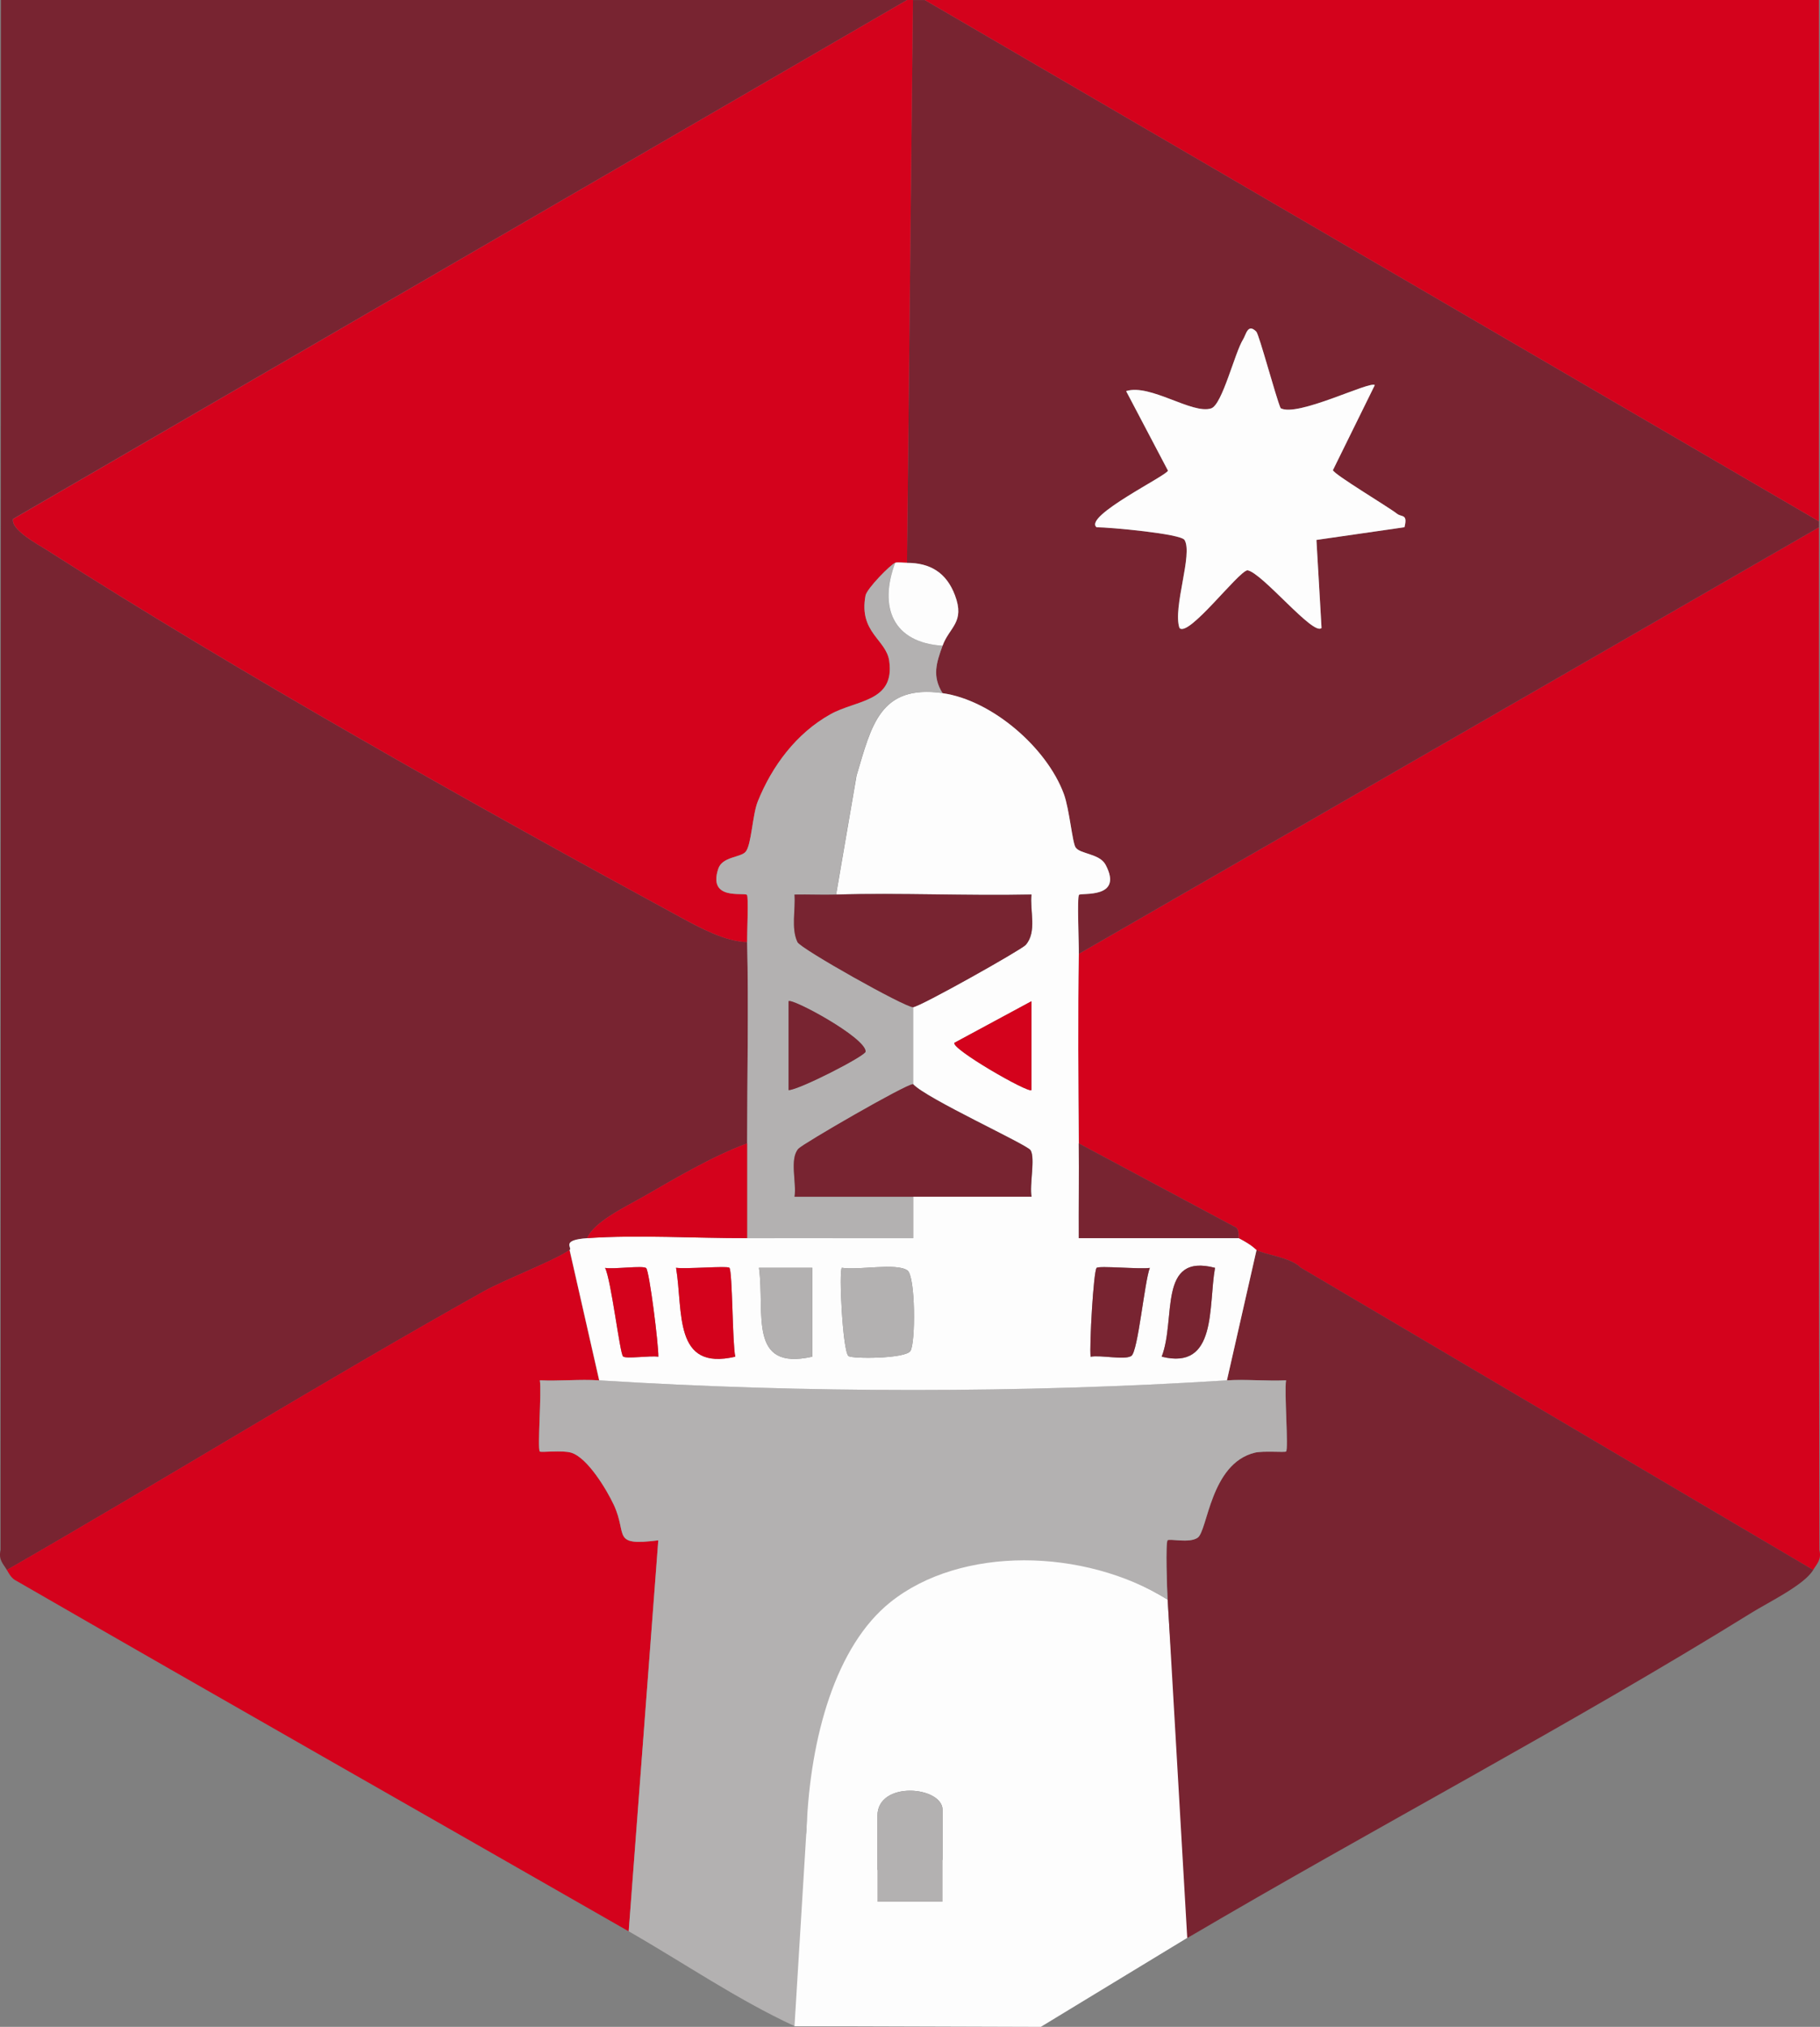 <?xml version="1.0" encoding="UTF-8"?>
<svg id="Layer_2" data-name="Layer 2" xmlns="http://www.w3.org/2000/svg" viewBox="0 0 306.82 341.53">
  <rect x="0" y="0" width="306.82" height="341.53" fill="#808080" stroke="none"/>
  <defs>
    <style>
      .cls-1 {
        fill: #b3b1b1;
      }

      .cls-2 {
        fill: #782431;
      }

      .cls-3 {
        fill: #d4021c;
      }

      .cls-4 {
        fill: #fdfdfd;
      }
    </style>
  </defs>
  <g id="Layer_2-2" data-name="Layer 2">
    <g>
      <polygon class="cls-4" points="220.15 314.38 214.27 317.95 175.46 341.53 133.94 341.4 118.66 319.6 134.88 317.1 147.92 315.09 158.9 313.4 199.44 307.15 216.18 304.57 220.15 314.38"/>
      <path class="cls-4" d="M207.58,310.04l-2.03,9.01c.05-5.61-5.84-6.3-6.12-11.9-.62-12.57-1.84-25.1-2.6-37.62-14.11-8.71-35.46-11.33-50.24-2.82-15.46,8.9-9.99,26.02-10.62,41.3-.09,2.12-.96,4.05-1.03,5.96-.04,1.04-.06,2.08-.07,3.13-.09,8.13.5,16.26-.94,24.3h41.52l38.81-23.45c-4.34,2.47-2.4-10.44-6.69-7.91ZM158.9,320.45h-10.98v-14.48c0-5.97,10.98-4.99,10.98-1v15.48Z"/>
      <path class="cls-2" d="M152.91,0L2.19,87.44c-.37,1.87,4.24,4.3,5.65,5.21,32.38,20.72,73.01,43.53,106.97,61.96,3.15,1.71,7.48,4.06,11.14,4.12.26,11.28,0,22.66,0,33.94-5.87,2.17-12.02,5.84-17.48,8.97-2.72,1.56-8.43,4.26-9.47,7-4.61.32-2.45,1.61-3,2-2.5,1.78-10.85,4.94-14.48,6.98-27.04,15.13-53.5,31.49-80.36,46.93-.66-1.12-1.44-1.71-1.06-3.39L.16,0h152.75Z"/>
      <path class="cls-3" d="M306.65,88.85c0,57.42-.05,114.87.07,172.31.38,1.68-.4,2.27-1.06,3.39l-86.35-50.92c-1.71-1.77-6.06-2.18-7.49-2.99-.19-.11-.6-.75-3-2-.09-.05.24-1.68-.75-1.95l-26.21-14.02c-.08-10.62-.17-21.33,0-31.94l124.79-71.88Z"/>
      <path class="cls-2" d="M155.9,0l150.75,87.85v1l-124.79,71.88c.03-1.78-.32-9.6.04-9.94.41-.39,7.54.73,4.48-5.06-1.01-1.92-4.29-1.79-5.06-2.93-.56-.84-1.03-6.44-1.98-9-2.89-7.85-12.17-15.83-20.45-16.99-1.79-2.86-1.04-5.12,0-7.99,1.15-3.17,3.82-3.92,2.09-8.51-1.44-3.82-4.19-5.47-8.08-5.46l1-94.84h2ZM211.8,55.9c-1.46-1.5-1.74.49-2.24,1.28-1.41,2.24-3.51,11-5.38,11.63-3.17,1.06-10.29-4.2-14.34-2.91l7.05,13.4c-.05.78-14.29,7.69-12.04,9.54,2.28.01,14.17,1.09,14.83,2.14,1.46,2.34-2.02,11.44-.85,14.83,1.49,1.68,9.88-9.5,11.46-9.72,2.49.41,11.17,11.18,12.49,9.72l-.86-14.83,14.84-2.14c.58-2.31-.45-1.64-1.26-2.28-1.51-1.18-10.69-6.66-10.8-7.34l7.06-14.33c-.79-.76-13.08,5.46-15.88,3.89-.79-1.79-3.62-12.39-4.09-12.88Z"/>
      <polygon class="cls-3" points="306.65 0 306.65 87.85 155.9 0 306.65 0"/>
      <path class="cls-2" d="M219.31,213.62c-1.71-1.77-6.06-2.18-7.49-2.99l-4.99,21.96c3.29-.21,6.69.15,9.99,0-.33,1.9.44,11.58,0,11.99-.19.18-3.86-.15-5.28.2-7.5,1.85-7.93,13.15-9.63,14.33-1.4.97-4.72.11-5.06.43-.37.34-.1,8.34,0,9.99l3.3,57.04c31.01-18.27,64.64-35.93,95.21-54.87,2.76-1.71,8.83-4.65,10.31-7.16l-86.35-50.92Z"/>
      <path class="cls-3" d="M96,210.63l4.99,21.96c-3.29-.21-6.69.15-9.99,0,.33,1.9-.44,11.58,0,11.99.21.2,3.81-.26,5.29.2,2.75.84,5.97,6.21,7.18,8.79,2.38,5.11-.49,6.97,7.5,5.98l-4.99,65.88c-34.39-19.69-68.87-39.26-103.22-59.06-.82-.4-1.17-1.1-1.61-1.84,26.86-15.43,53.32-31.8,80.36-46.93,3.64-2.03,11.98-5.2,14.48-6.98Z"/>
      <path class="cls-1" d="M216.81,232.59c-3.3.15-6.69-.2-9.99,0-34.28,2.17-71.51,2.17-105.82,0-3.29-.21-6.69.15-9.99,0,.33,1.9-.44,11.58,0,11.99.21.2,3.81-.26,5.29.2,2.75.84,5.97,6.21,7.18,8.79,2.38,5.11-.49,6.97,7.5,5.98l-4.99,65.88c9.28,5.31,18.21,11.46,27.95,15.97l2.04-33.4c.62-15.28,4.9-30.65,14.12-38.03,11.89-9.51,32.63-9.15,46.73-.44-.1-1.64-.37-9.65,0-9.99.34-.32,3.67.54,5.06-.43,1.7-1.18,2.13-12.48,9.63-14.33,1.42-.35,5.09-.02,5.28-.2.44-.41-.33-10.09,0-11.99Z"/>
      <path class="cls-1" d="M158.9,320.44h-10.98v-14.47c0-5.97,10.98-4.99,10.98-1v15.47Z"/>
      <path class="cls-3" d="M152.91,94.84c-.61,0-1.57-.14-2,0-.72.23-4.77,4.33-4.99,5.52-1.16,6.24,3.5,7.37,4,11.03.95,6.92-5.54,6.52-9.92,8.97-5.74,3.2-9.84,8.71-12.25,14.7-.9,2.25-1.06,7.27-2.03,8.45-.84,1.01-3.94.79-4.63,2.89-1.78,5.41,4.33,3.89,4.84,4.39.29.28,0,6.43.04,7.95-3.66-.05-7.98-2.41-11.14-4.12-33.96-18.43-74.59-41.25-106.97-61.96-1.41-.9-6.03-3.34-5.65-5.21L152.91,0h1l-1,94.84Z"/>
      <path class="cls-4" d="M158.9,116.8c8.28,1.16,17.56,9.14,20.45,16.99.94,2.56,1.42,8.17,1.98,9,.77,1.15,4.04,1.01,5.06,2.93,3.05,5.78-4.07,4.66-4.48,5.06-.36.34-.01,8.16-.04,9.94-.17,10.61-.08,21.33,0,31.94.04,5.31-.03,10.66,0,15.98h26.96c2.4,1.25,2.8,1.88,3,1.99l-4.99,21.96c-34.28,2.17-71.51,2.17-105.82,0l-4.99-21.96c.55-.39-1.62-1.68,3-2,8.56-.59,18.24.03,26.96,0,9.31-.03,18.65.02,27.96,0v-6.99c6.64,0,13.32,0,19.97,0-.38-1.97.66-6.51-.17-7.83-.6-.96-17.65-8.73-19.81-11.14v-12.98c1.08,0,18.26-9.66,18.98-10.47,1.97-2.21.67-5.83.99-8.5-10.96.24-22-.31-32.95,0l3.44-20.02c2.52-8.43,3.92-15.4,14.53-13.92ZM173.88,183.68v-14.97l-12.98,7c-.66.97,12.47,8.55,12.98,7.97ZM108.94,213.68c-.51-.49-5.51.22-6.94-.04,1.04,2.07,2.48,14.39,3.03,14.92.48.46,4.64-.18,5.95.05.05-2.02-1.51-14.4-2.05-14.93ZM122.96,213.62c-.35-.36-7.42.26-8.99,0,1.23,7.36-.51,17.46,9.99,14.98-.5-2.1-.47-14.45-1-14.98ZM136.94,213.63h-8.99c1.05,7.57-1.95,17.43,8.99,14.97v-14.97ZM143.03,228.49c.59.5,9.54.47,10.44-.83s.88-12.64-.5-13.6c-1.88-1.31-8.41.03-11.05-.44-.53.53.14,14.04,1.11,14.87ZM193.84,213.64c-1.58.26-8.59-.4-8.97,0-.52.54-1.23,13.02-1.01,14.97,1.73-.33,5.73.59,6.86-.13s2.22-12.55,3.12-14.84ZM204.83,213.63c-9.72-2.53-6.51,8.58-8.99,14.97,9.39,2.34,7.83-8.46,8.99-14.97Z"/>
      <path class="cls-1" d="M158.9,108.81c-1.04,2.86-1.79,5.13,0,7.99-10.61-1.48-12.01,5.49-14.53,13.92l-3.44,20.02c-2.32.07-4.67-.06-6.99,0,.2,2.5-.6,5.7.5,8,.54,1.13,18.09,10.98,19.47,10.97v12.98c-1.11-.05-18.58,10.06-19.32,10.88-1.54,1.72-.28,5.69-.65,8.09,6.64,0,13.33,0,19.97,0v6.99c-9.3.01-18.65-.03-27.95,0v-15.97c0-11.28.26-22.66,0-33.94-.03-1.52.25-7.67-.04-7.95-.51-.49-6.62,1.02-4.84-4.39.69-2.1,3.79-1.87,4.63-2.89.98-1.18,1.13-6.2,2.03-8.45,2.41-5.99,6.51-11.5,12.25-14.7,4.39-2.45,10.88-2.05,9.92-8.97-.5-3.66-5.16-4.79-4-11.03.22-1.19,4.27-5.28,4.99-5.52-2.79,7.49-.41,13.43,7.99,13.98ZM132.94,168.71v14.97c1.7,0,12.99-5.77,12.99-6.5,0-2.38-12.47-9.06-12.99-8.48Z"/>
      <path class="cls-3" d="M125.95,192.66v15.97c-8.72.03-18.4-.59-26.96,0,1.04-2.73,6.75-5.44,9.47-7,5.46-3.13,11.61-6.8,17.48-8.97Z"/>
      <path class="cls-2" d="M181.86,192.66l26.21,14.02c.99.28.65,1.9.75,1.95h-26.96c-.02-5.31.05-10.66,0-15.97Z"/>
      <path class="cls-4" d="M211.8,55.9c.47.48,3.31,11.09,4.09,12.88,2.79,1.57,15.09-4.65,15.88-3.89l-7.06,14.33c.11.68,9.29,6.16,10.8,7.34.81.64,1.84-.03,1.26,2.28l-14.84,2.14.86,14.83c-1.32,1.46-10-9.31-12.49-9.72-1.58.22-9.98,11.41-11.46,9.72-1.17-3.39,2.31-12.49.85-14.83-.65-1.05-12.55-2.13-14.83-2.14-2.25-1.86,11.98-8.76,12.04-9.54l-7.05-13.4c4.05-1.29,11.16,3.97,14.34,2.91,1.87-.62,3.97-9.39,5.38-11.63.5-.79.78-2.78,2.24-1.28Z"/>
      <path class="cls-4" d="M152.91,94.84c3.89,0,6.64,1.64,8.08,5.46,1.73,4.59-.94,5.34-2.09,8.51-8.4-.55-10.77-6.49-7.99-13.98.42-.14,1.38,0,2,0Z"/>
      <path class="cls-2" d="M140.93,150.74c10.95-.31,21.99.23,32.95,0-.32,2.68.98,6.3-.99,8.5-.72.81-17.9,10.47-18.98,10.47-1.39,0-18.93-9.85-19.47-10.97-1.1-2.3-.3-5.5-.5-8,2.32-.05,4.67.07,6.99,0Z"/>
      <path class="cls-2" d="M153.91,182.68c2.16,2.41,19.2,10.17,19.81,11.14.82,1.32-.21,5.86.17,7.83-6.65,0-13.33,0-19.97,0s-13.33,0-19.97,0c.37-2.4-.89-6.36.65-8.09.74-.83,18.21-10.94,19.32-10.88Z"/>
      <path class="cls-1" d="M143.03,228.49c-.97-.83-1.64-14.34-1.11-14.87,2.64.47,9.17-.87,11.05.44,1.38.96,1.41,12.29.5,13.6s-9.85,1.33-10.44.83Z"/>
      <path class="cls-1" d="M136.94,213.63v14.97c-10.94,2.46-7.94-7.4-8.99-14.98h8.99Z"/>
      <path class="cls-3" d="M122.96,213.62c.53.54.5,12.88,1,14.98-10.5,2.48-8.76-7.62-9.99-14.98,1.58.25,8.64-.36,8.99,0Z"/>
      <path class="cls-2" d="M193.84,213.64c-.9,2.29-1.99,14.11-3.12,14.84s-5.13-.19-6.86.13c-.22-1.95.49-14.43,1.01-14.97.38-.4,7.39.26,8.97,0Z"/>
      <path class="cls-3" d="M173.88,183.68c-.51.57-13.64-7.01-12.98-7.97l12.98-7v14.97Z"/>
      <path class="cls-2" d="M204.83,213.63c-1.16,6.51.4,17.31-8.99,14.97,2.48-6.38-.74-17.5,8.99-14.97Z"/>
      <path class="cls-3" d="M108.94,213.68c.54.52,2.09,12.9,2.05,14.93-1.31-.23-5.48.41-5.95-.05-.55-.53-1.99-12.85-3.03-14.92,1.43.27,6.43-.45,6.94.04Z"/>
      <path class="cls-2" d="M132.94,168.71c.52-.59,12.98,6.1,12.99,8.48,0,.73-11.29,6.5-12.99,6.5v-14.97Z"/>
    </g>
  </g>
</svg>